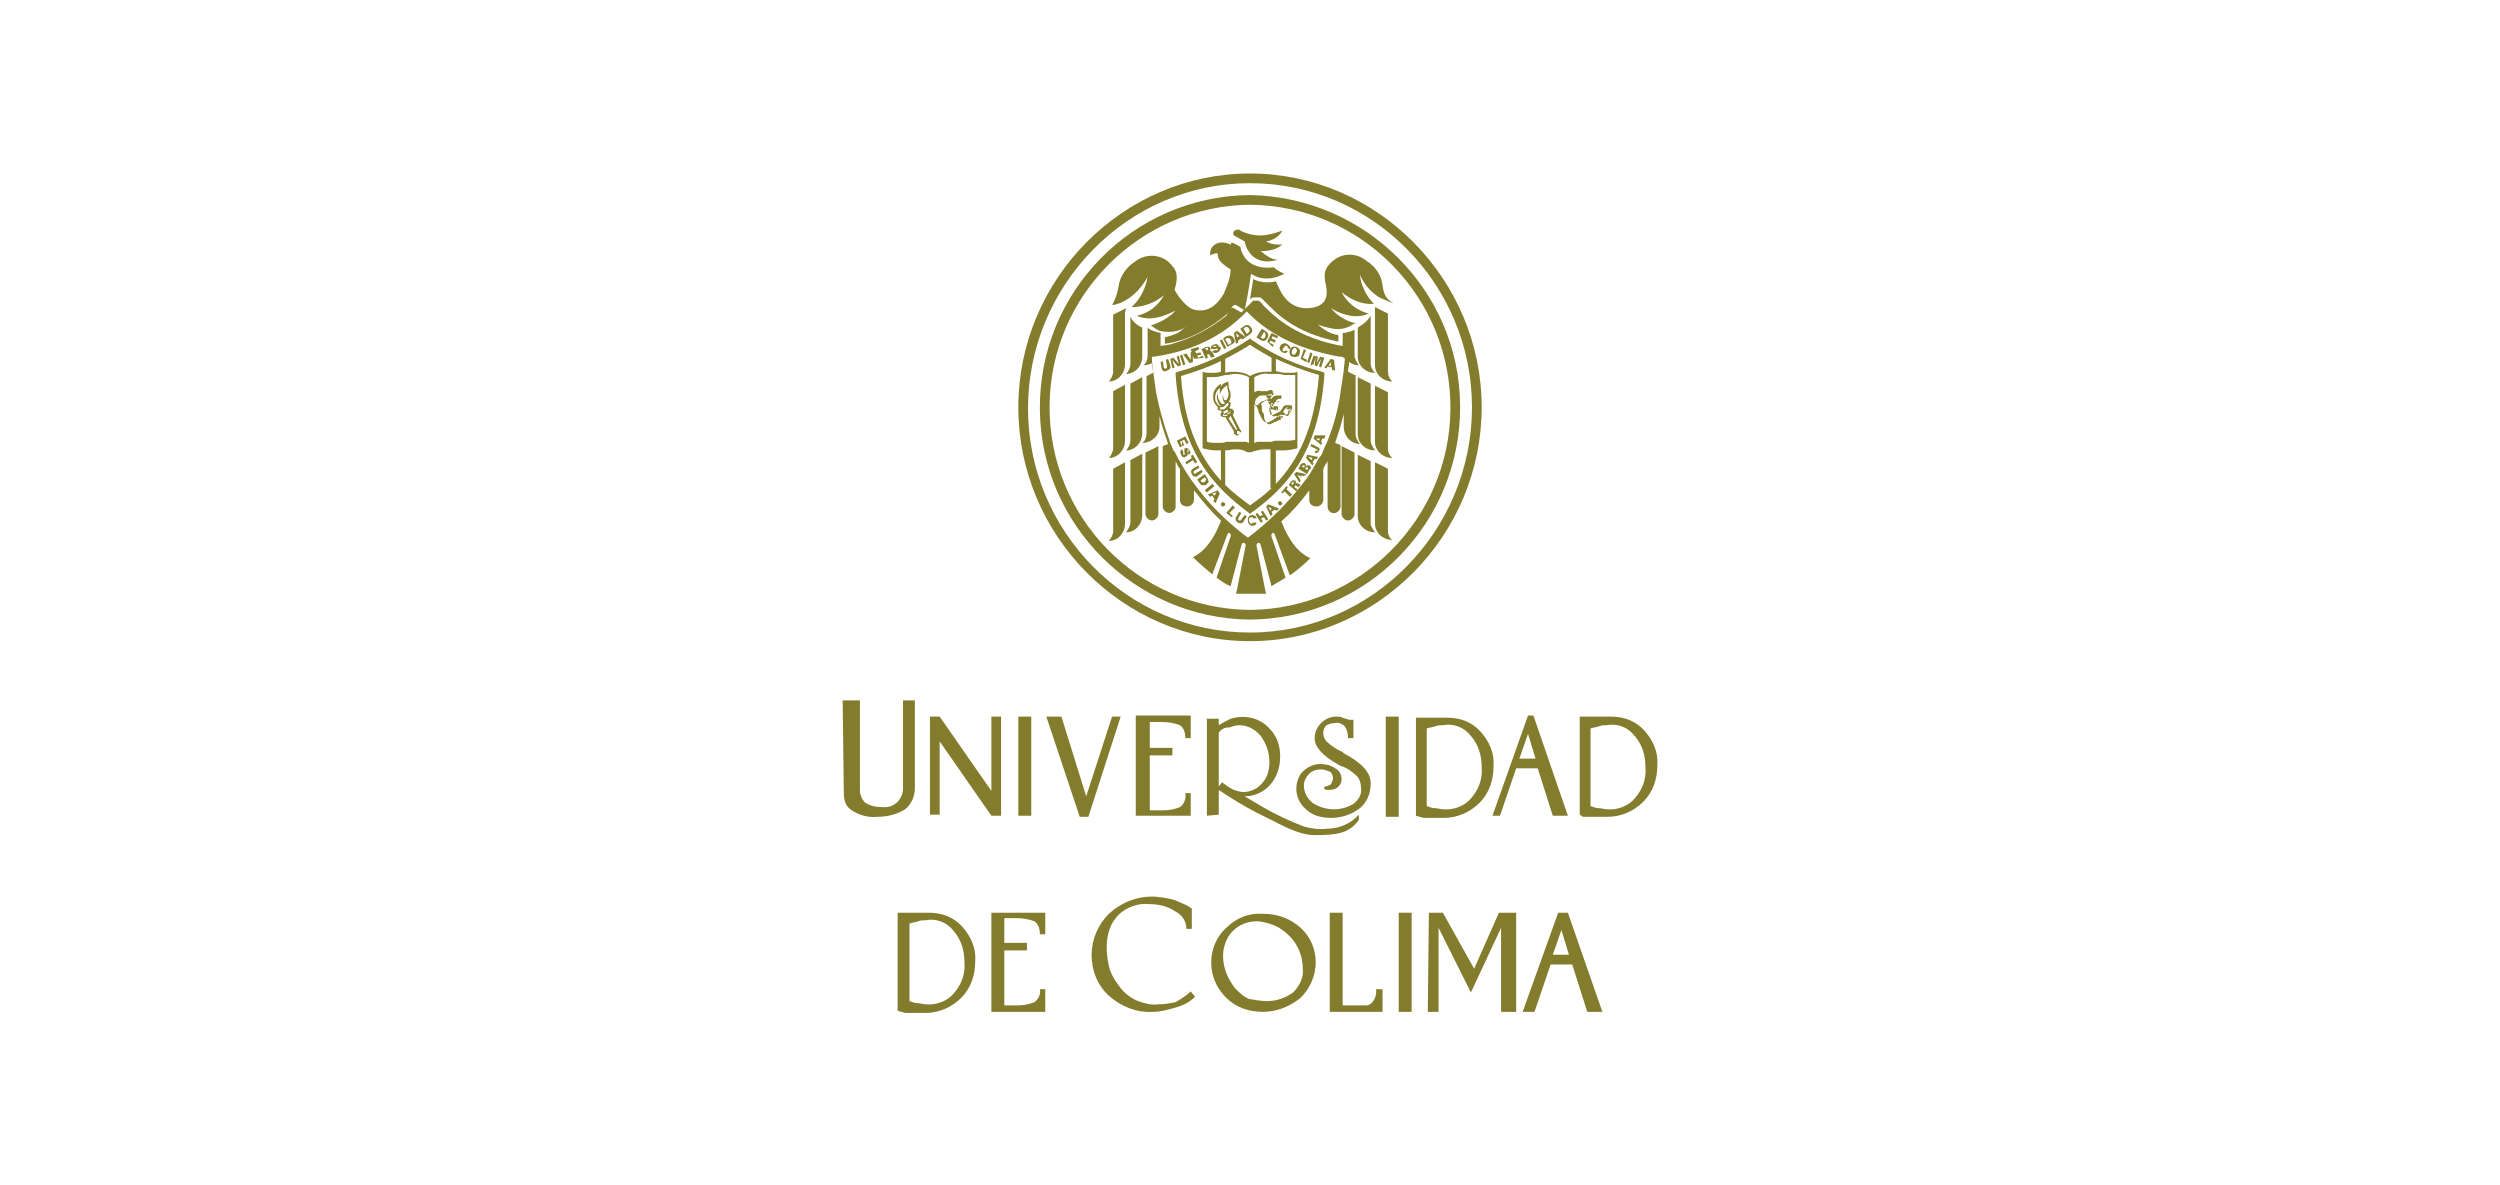 <?xml version="1.0" encoding="utf-8"?>
<!-- Generator: Adobe Illustrator 24.0.2, SVG Export Plug-In . SVG Version: 6.00 Build 0)  -->
<svg version="1.1" xmlns="http://www.w3.org/2000/svg" xmlns:xlink="http://www.w3.org/1999/xlink" x="0px" y="0px"
	 viewBox="0 0 232 110" style="enable-background:new 0 0 232 110;" xml:space="preserve">
<style type="text/css">
	.st0{fill:none;}
	.st1{fill:#58012C;}
	.st2{fill:#003A5D;}
	.st3{fill:#E6E7E8;}
	.st4{fill-rule:evenodd;clip-rule:evenodd;fill:#E6E7E8;}
	.st5{fill:#383838;}
	.st6{fill:#606161;}
	.st7{fill:#FEFEFE;}
	.st8{fill:#FDCA0C;}
	.st9{fill:#0C436D;}
	.st10{fill:#EB7232;}
	.st11{fill:#0D1A46;}
	.st12{fill:#FDFEFE;}
	.st13{fill:#8E1824;}
	.st14{fill:#090909;}
	.st15{fill:#EE9314;}
	.st16{fill:#FFFEFE;}
	.st17{fill:#CE152D;}
	.st18{fill:#1E1C1C;}
	.st19{fill:url(#SVGID_1_);}
	.st20{fill:#5A5A5D;}
	.st21{fill:url(#SVGID_2_);}
	.st22{fill:url(#SVGID_3_);}
	.st23{fill:url(#SVGID_4_);}
	.st24{fill:url(#SVGID_5_);}
	.st25{fill:url(#SVGID_6_);}
	.st26{fill:#827C2C;}
	.st27{fill:#0058A3;}
	.st28{fill:#DE1821;}
	.st29{fill:#DE1720;}
	.st30{fill:#DE1922;}
	.st31{fill:#395F47;}
	.st32{fill:#396047;}
</style>
<g id="Capa_2">
	<rect x="21.9" y="10.4" class="st0" width="188.1" height="89.2"/>
</g>
<g id="Capa_1">
	<g>
		<g>
			<path id="Trazado_1289" class="st26" d="M116,16.1c-11.8,0-21.5,9.8-21.5,21.7s9.7,21.7,21.5,21.7s21.5-9.8,21.5-21.7
				S127.8,16.1,116,16.1 M116,58.7c-11.4,0-20.6-9.4-20.6-20.8S104.6,17,116,17s20.6,9.4,20.6,20.8S127.4,58.7,116,58.7"/>
			<path id="Trazado_1290" class="st26" d="M116,18.1c-10.9,0.1-19.6,9-19.5,19.9c0.1,10.7,8.8,19.4,19.5,19.5
				c10.9-0.1,19.6-9,19.5-19.9C135.4,26.9,126.7,18.3,116,18.1 M116,56.6c-10.4-0.1-18.7-8.6-18.6-19c0.1-10.2,8.4-18.5,18.6-18.6
				c10.4,0.1,18.7,8.6,18.6,19C134.5,48.2,126.2,56.5,116,56.6"/>
			<path id="Trazado_1291" class="st26" d="M126.9,29.3C126.9,29.3,126.9,29.3,126.9,29.3C126.8,29.3,126.8,29.3,126.9,29.3
				C126.8,29.3,126.8,29.3,126.9,29.3"/>
			<path id="Trazado_1292" class="st26" d="M129.2,50.1c-0.9,0-1.6-0.7-1.6-1.5c0,0,0,0,0,0v-5.7l0,0l1.2,0.6v5.8
				C128.8,49.5,128.9,49.9,129.2,50.1"/>
			<path id="Trazado_1293" class="st26" d="M127.6,49.4c-0.9,0-1.6-0.7-1.6-1.5c0,0,0,0,0,0v-5.7l0,0l1.2,0.6v5.8
				C127.2,48.8,127.4,49.1,127.6,49.4"/>
			<path id="Trazado_1294" class="st26" d="M125.7,42v5.7c0,0.3-0.3,0.6-0.6,0.6s-0.6-0.3-0.6-0.6v-6.3l0,0L125.7,42z"/>
			<path id="Trazado_1295" class="st26" d="M129.2,42.5c-0.9,0-1.6-0.7-1.6-1.5c0,0,0,0,0,0v-5.2l0,0l1.2,0.6v5.3
				C128.8,41.9,128.9,42.2,129.2,42.5"/>
			<path id="Trazado_1296" class="st26" d="M129.2,35.4c-0.9,0-1.6-0.7-1.6-1.5c0,0,0,0,0,0V29l0-0.5l1.2,0.6v5.3
				C128.8,34.8,128.9,35.1,129.2,35.4"/>
			<path id="Trazado_1297" class="st26" d="M127.6,41.8c-0.9,0-1.6-0.7-1.6-1.5c0,0,0,0,0,0V35l0,0l1.2,0.6v5.3
				C127.2,41.2,127.4,41.5,127.6,41.8"/>
			<path id="Trazado_1298" class="st26" d="M127.6,34.6c-0.9,0-1.6-0.7-1.6-1.5c0,0,0,0,0,0v-2.7c0.5-0.3,0.9-0.6,1.2-1.1v4.4
				C127.2,34.1,127.4,34.4,127.6,34.6"/>
			<path id="Trazado_1299" class="st26" d="M104.4,42.9v5.7c0,0.9-0.7,1.6-1.5,1.6c0,0,0,0,0,0c0.2-0.2,0.4-0.6,0.4-0.9v-5.8
				L104.4,42.9L104.4,42.9z"/>
			<path id="Trazado_1300" class="st26" d="M106,42.1v5.7c0,0.9-0.7,1.6-1.5,1.6c0,0,0,0,0,0c0.2-0.3,0.4-0.6,0.4-0.9v-5.8L106,42.1
				L106,42.1z"/>
			<path id="Trazado_1301" class="st26" d="M107.5,41.4v6.3c0,0.3-0.3,0.6-0.6,0.6c-0.3,0-0.6-0.3-0.6-0.6V42L107.5,41.4L107.5,41.4
				z"/>
			<path id="Trazado_1302" class="st26" d="M104.4,35.7v5.2c0,0.9-0.7,1.6-1.5,1.6c0,0,0,0,0,0c0.2-0.2,0.4-0.6,0.4-0.9v-5.3
				L104.4,35.7L104.4,35.7z"/>
			<path id="Trazado_1303" class="st26" d="M106,35v5.2c0,0.9-0.7,1.6-1.5,1.6c0,0,0,0,0,0c0.2-0.2,0.4-0.6,0.4-0.9v-5.3L106,35
				L106,35z"/>
			<path id="Trazado_1304" class="st26" d="M117,23.3c1,0.9,1.6,0.8,1.6,0.8c-2.7,0.8-3.1-1.7-3.1-1.7l-0.9-0.5
				c-0.2-0.1-0.2-0.3-0.1-0.4c0,0,0-0.1,0.1-0.1c0.1-0.1,0.3-0.1,0.4-0.1c0,0,0.1,0.1,0.1,0.1c1.8,0.9,3.2,0.2,3.9,0
				c-0.3,0.6-0.9,0.9-1.5,1c0.5,0.3,0.9,0.3,1.5,0.3C118.4,23.2,117.7,23.3,117,23.3"/>
			<path id="Trazado_1305" class="st26" d="M128.3,26.5c-0.1-1-0.7-1.8-1.5-2.3c-1.1-0.9-2.6-0.7-3.5,0.4c0,0,0,0,0,0
				c-0.7,0.8-0.2,1.8-0.2,2.2c0.1,0.8-0.1,1.7-1.7,1.8c-2.1,0.1-2.7-1.9-3-2.5c-0.7,0.2-1.5,0.1-2.1-0.2l-0.3,1.9
				c0,0,0.1-0.1,0.1-0.1c0.1-0.1,0.2-0.1,0.4-0.1l0.3,0c0.1,0,0.2,0,0.3,0.1c0.1,0.1,0.2,0.2,0.4,0.4c0.9,0.9,2.6,2.8,6.7,3.6l0-0.6
				c-0.7-0.1-1.4-0.5-1.9-1c0.4,0.2,0.9,0.3,1.4,0.4c0.6,0.1,1.2,0,1.7-0.3c0.1-0.1,0.2-0.1,0.4-0.2c-0.9-0.2-1.7-0.7-2.3-1.4
				c1.7,1,2.9,0.8,3.5,0.5c-1.1-0.3-2-1-2.5-2c0.8,0.7,1.9,1.2,3,1.1c-0.7-0.7-1.2-1.7-1.3-2.7c0.4,0.9,1,1.6,1.8,2.1l0.9,0.4
				c0,0,0,0,0,0c0.1,0,0.2,0.1,0.4,0.1C128.6,27.8,128.4,27.2,128.3,26.5 M125.7,34.8l-0.6-0.3c0-0.3,0.1-0.6,0.1-0.9
				c0.3,0.2,0.6,0.3,0.9,0.3c-0.2-0.3-0.4-0.6-0.4-0.9v-2.4c-0.2,0.1-0.4,0.2-0.6,0.2c0,0,0,0,0,0c-0.2,0.1-0.4,0.1-0.5,0.1
				c0,0,0,0,0,0v1.2c-0.2,0-0.5-0.1-0.6-0.1c-4.1-0.9-5.9-2.8-6.8-3.7c-0.1-0.2-0.3-0.3-0.4-0.4c0,0,0,0-0.1,0l-0.3,0
				c0,0-0.1,0-0.1,0c-0.4,0.4-0.9,0.9-1.1,1.1l-0.7-0.4c-0.1-0.1-0.2,0-0.3,0.1c-0.1,0.1-0.2,0.2-0.2,0.3c-0.1,0.1-0.1,0.2-0.2,0.3
				c-1.5,1.2-3.2,2.1-5,2.6c-0.2,0.1-1.1,0.2-1.1,0.2l0-1.2c-0.4-0.1-0.9-0.2-1.2-0.5V33c0,0.3-0.1,0.7-0.4,0.9
				c0.3,0,0.6-0.1,0.8-0.2c0,0.3,0.1,0.6,0.1,0.9l-0.6,0.3v5.3c0,0.3-0.1,0.7-0.4,0.9c0.9,0,1.6-0.7,1.6-1.5c0,0,0,0,0,0v-1
				c0.2,0.9,0.5,1.7,0.8,2.6l-0.5,0.2V47c0,0.3,0.3,0.6,0.6,0.6c0,0,0.1,0,0.1,0c0.3-0.1,0.5-0.3,0.5-0.6v-4.2
				c0.1,0.2,0.2,0.5,0.4,0.7v2.9c0,0.4,0.3,0.6,0.7,0.6c0.3,0,0.6-0.3,0.6-0.6v-0.9c0.8,1,1.6,2,2.5,2.8c0,0.1-0.1,0.3-0.1,0.3
				c-0.4,1-1.2,2.5-2.5,3.1c0.6,0.6,1.2,1.1,1.8,1.6l1.4-3.7c0.1-0.3,0.4-0.1,0.3,0.2l-1.3,3.8c0.4,0.3,0.8,0.6,1.3,0.8l1-3.8
				c0.1-0.4,0.4-0.2,0.4,0l-0.8,4.1l-0.1,0.4l2.8,0l-0.1-0.4l-0.8-4.1c0-0.2,0.3-0.4,0.4,0l1,3.8c0.4-0.3,0.9-0.5,1.3-0.8l-1.3-3.8
				c-0.1-0.3,0.2-0.5,0.3-0.2l1.4,3.8c0.7-0.5,1.3-1,1.9-1.6c-1.4-0.6-2.2-2.2-2.6-3.2l-0.1-0.2c1-0.9,1.8-1.8,2.6-2.9v0.9
				c0,0.4,0.3,0.6,0.7,0.6c0.3,0,0.6-0.3,0.6-0.6v-2.9c0.1-0.2,0.2-0.4,0.4-0.7V47c0,0.3,0.2,0.6,0.5,0.6c0.3,0.1,0.6-0.2,0.7-0.5
				c0,0,0-0.1,0-0.1v-5.7l-0.5-0.2c0.3-0.9,0.6-1.8,0.8-2.7v1.2c0,0.9,0.7,1.6,1.5,1.6c0,0,0,0,0,0c-0.2-0.2-0.4-0.6-0.4-0.9V34.8z
				 M124.8,33.3c0,0.4-0.1,0.7-0.1,1.1c-0.1,0.7-0.2,1.3-0.3,2c-0.2,1.5-0.6,3-1.2,4.5c-0.1,0.3-0.3,0.6-0.4,0.9
				c-0.1,0.3-0.2,0.5-0.4,0.7c-0.4,0.7-0.8,1.5-1.3,2.1c-1.5,2-3.3,3.8-5.3,5.3c-2-1.5-3.8-3.3-5.2-5.3c-0.5-0.7-0.9-1.4-1.3-2.1
				c-0.1-0.2-0.2-0.5-0.4-0.7c-0.1-0.3-0.3-0.6-0.4-1c-0.5-1.4-0.9-2.8-1.2-4.3c-0.1-0.7-0.2-1.4-0.3-2.1c0-0.3-0.1-0.7-0.1-1
				c0-0.1,0-0.2,0-0.3c0.1,0,0.2,0,0.2,0c3.4-0.5,6.3-1.8,8.6-4.2c2.3,2.4,5.3,3.6,8.6,4.2c0.1,0,0.1,0,0.2,0
				C124.8,33.2,124.8,33.3,124.8,33.3 M118.2,24.8c0,0-2.6,0.5-3.1-1.9c-0.5-0.3-0.8-0.4-0.8-0.4l-0.1,0.2c-0.2-0.1-0.5-0.2-0.8-0.2
				c-0.6,0-1.1,0.4-1.1,1c0,0.1,0,0.1,0,0.2c0.2-0.1,0.4-0.2,0.7-0.2c0,0.2,0,0.3,0.1,0.5c0.1,0.3,0.6,0.7,1.1,1
				c0,0.6-0.2,1.2-0.4,1.7c0,0-0.2,0.4-0.2,0.5c-0.4,0.7-1.3,2-2.9,1.5c-0.6-0.2-1.3-1.1-1.7-1.8c0.1-0.4,0.5-1.5-0.2-2.2
				c-0.8-1.1-2.4-1.3-3.5-0.4c0,0,0,0,0,0c-0.8,0.5-1.4,1.4-1.5,2.3c-0.1,0.6-0.3,1.2-0.6,1.7c0.3,0,0.5-0.1,0.8-0.2l0.4-0.2
				c0.9-0.5,1.6-1.3,2.1-2.2c-0.2,1.1-0.7,2.1-1.5,2.8c1.1,0,2.2-0.4,3-1.1c-0.5,1-1.5,1.7-2.5,1.9c0.6,0.3,1.8,0.5,3.6-0.5
				c-0.6,0.7-1.4,1.1-2.3,1.4c0.2,0.1,0.4,0.3,0.6,0.4c0.1,0,0.1,0.1,0.2,0.1c0,0,0,0,0,0c0.9,0.2,1.8,0.1,2.5-0.4
				c-0.3,0.2-0.5,0.4-0.8,0.6c-0.4,0.2-0.8,0.3-1.2,0.4l0,0l0,0l0,0.6c2.4-0.3,4.5-1.7,5.7-2.7c0.1-0.1,0.1-0.1,0.2-0.2
				c0.1-0.2,0.3-0.4,0.4-0.6c0.1-0.1,0.2-0.1,0.3-0.1c0,0,0,0,0,0l0.8,0.5c0.3-1.3,0.6-3.4,0.6-3.4s1.2,1,3.1,0
				C118.7,25.2,118.4,25,118.2,24.8"/>
			<path id="Trazado_1306" class="st26" d="M122.7,34.5c-2.4-0.6-4.6-1.6-6.6-3l-0.1-0.1l-0.1,0.1c-2,1.3-4.3,2.4-6.6,3l-0.2,0.1
				l0,0.2c0.5,7.3,3.6,10.4,6.8,12.8l0.1,0.1l0.1-0.1c3.2-2.3,6.3-5.5,6.8-12.8l0-0.2L122.7,34.5z M113.7,33.3
				c0.8-0.4,1.5-0.8,2.3-1.3c0.6,0.4,1.3,0.8,2,1.2v1.3c-0.2,0-0.3,0-0.5,0c-0.5,0-1,0.1-1.5,0.4l0,0l0,0c-0.4-0.3-1-0.4-1.5-0.4
				c-0.3,0-0.5,0-0.8,0.1L113.7,33.3z M113.3,44.6c-1.9-2.1-3.4-5-3.7-9.7c1.3-0.4,2.5-0.8,3.7-1.4v1c0,0,0,0,0,0
				c-0.3,0.1-0.6,0.1-0.9,0.1c-0.3,0-0.5,0-0.8-0.1v7.1c0.4,0.1,0.8,0.2,1.3,0.2c0.1,0,0.3,0,0.4,0L113.3,44.6z M113.3,41.1
				c-0.1,0-0.3,0-0.4,0c-0.3,0-0.6,0-0.9-0.1v-6c0.1,0,0.2,0,0.4,0c0.3,0,0.6,0,0.9-0.1c0.1,0,0.3-0.1,0.5-0.1
				c0.3,0,0.5-0.1,0.8-0.1c0.5,0,0.9,0.1,1.3,0.3v6.1c-0.1,0-0.2-0.1-0.3-0.1c0,0-0.1,0-0.1,0c-0.1,0-0.1,0-0.2,0
				c-0.1,0-0.1,0-0.2,0h0c0,0-0.1,0-0.1,0c0,0,0,0,0,0h0c0,0-0.1,0-0.1,0c0,0,0,0,0,0c0,0-0.1,0-0.1,0c0,0-0.1,0-0.1,0h0
				c0,0,0,0-0.1,0c-0.3,0-0.5,0-0.8,0h0C113.6,41.1,113.4,41.1,113.3,41.1 M118,45.3c-0.6,0.6-1.3,1.1-2,1.6
				c-0.8-0.6-1.6-1.2-2.3-1.9v-3.2c0,0,0,0,0,0c0.3,0,0.6-0.1,0.9-0.1c0.4,0,0.7,0,1,0.2c0.2,0.1,0.5,0.1,0.7,0
				c0.3-0.1,0.7-0.2,1-0.2c0.2,0,0.4,0,0.6,0V45.3z M118,41c0,0-0.1,0-0.1,0c0,0,0,0-0.1,0h-0.1c0,0-0.1,0-0.1,0c0,0-0.1,0-0.1,0
				c0,0-0.1,0-0.1,0c0,0-0.1,0-0.1,0c0,0-0.1,0-0.1,0c0,0-0.1,0-0.1,0l-0.1,0c-0.1,0-0.1,0-0.1,0c0,0-0.1,0-0.1,0c0,0-0.1,0-0.1,0
				c-0.1,0-0.2,0.1-0.3,0.1v-6.1c0.4-0.2,0.8-0.4,1.3-0.3c0.2,0,0.3,0,0.5,0h0c0,0,0,0,0,0c0.1,0,0.2,0,0.3,0l0.1,0
				c0.2,0,0.5,0.1,0.7,0.1l0.1,0c0.1,0,0.1,0,0.2,0c0.1,0,0.2,0,0.2,0c0.1,0,0.2,0,0.4,0v6c-0.3,0.1-0.6,0.1-0.9,0.1h0
				c-0.1,0-0.2,0-0.4,0c0,0-0.1,0-0.1,0l-0.3,0l-0.2,0L118,41 M118.4,44.9v-3.1c0.2,0,0.5,0,0.7,0c0.4,0,0.9-0.1,1.3-0.2v-7.1
				c-0.2,0.1-0.5,0.1-0.8,0.1c-0.3,0-0.6,0-0.9-0.1c-0.1,0-0.2,0-0.3-0.1v-1.1c1.3,0.6,2.6,1.1,4,1.5
				C122,39.8,120.4,42.8,118.4,44.9"/>
			<path id="Trazado_1307" class="st26" d="M108.4,33.3l-0.2,0.1l0.1,0.6c0,0.1,0,0.2-0.1,0.2c-0.1,0-0.2,0-0.2-0.1c0,0,0,0,0,0
				l-0.1-0.6l-0.2,0.1l0.1,0.6c0.1,0.3,0.3,0.3,0.5,0.2s0.4-0.2,0.3-0.5L108.4,33.3z"/>
			<path id="Trazado_1308" class="st26" d="M108.8,33.4l0.5,0.6l0.3-0.1l-0.2-0.9l-0.2,0.1l0.2,0.7v0l-0.5-0.6l-0.3,0.1l0.2,0.9
				l0.2-0.1L108.8,33.4L108.8,33.4z"/>
			<path id="Trazado_1309" class="st26" d="M110,33.8l-0.3-0.9l-0.2,0.1l0.3,0.9L110,33.8z"/>
			<path id="Trazado_1310" class="st26" d="M110.7,33.6l0-1l-0.2,0.1v0.7l0,0l-0.4-0.6l-0.3,0.1l0.6,0.8L110.7,33.6z"/>
			<path id="Trazado_1311" class="st26" d="M111.7,33.2l-0.1-0.2l-0.4,0.2l-0.1-0.2l0.4-0.1l-0.1-0.2l-0.4,0.1l-0.1-0.2l0.4-0.2
				l-0.1-0.2l-0.7,0.2l0.3,0.9L111.7,33.2z"/>
			<path id="Trazado_1312" class="st26" d="M112.5,32.7c-0.1-0.1-0.1-0.2-0.3-0.1v0c0.1,0,0.2-0.2,0.1-0.3c-0.1-0.2-0.3-0.1-0.4-0.1
				l-0.4,0.2l0.4,0.9l0.2-0.1l-0.1-0.3l0.1,0c0.1-0.1,0.1,0,0.2,0.1c0,0.1,0.1,0.1,0.1,0.2l0.3-0.1
				C112.6,32.8,112.5,32.7,112.5,32.7 M112,32.5L112,32.5l-0.2-0.2l0.1,0c0.1,0,0.2-0.1,0.2,0C112.1,32.5,112.1,32.5,112,32.5"/>
			<path id="Trazado_1313" class="st26" d="M112.6,32.4c0.2,0,0.4-0.1,0.4,0c0,0.1,0,0.1-0.1,0.1c-0.1,0-0.1,0-0.2,0c0,0,0,0,0,0
				l-0.2,0.1c0.1,0.2,0.3,0.2,0.5,0.1c0.2-0.1,0.3-0.3,0.3-0.4c-0.1-0.2-0.3-0.2-0.5-0.1c-0.1,0-0.2,0-0.2,0c0-0.1,0-0.1,0.1-0.1
				c0,0,0.1,0,0.1,0c0,0,0.1,0,0.1,0.1l0.2-0.1c-0.1-0.2-0.3-0.2-0.5-0.1c-0.2,0.1-0.3,0.2-0.2,0.4
				C112.5,32.3,112.5,32.4,112.6,32.4"/>
			<path id="Trazado_1314" class="st26" d="M113.8,32.3l-0.4-0.8l-0.2,0.1l0.4,0.8L113.8,32.3z"/>
			<path id="Trazado_1315" class="st26" d="M114.5,31.4c-0.2-0.3-0.4-0.3-0.7-0.2l-0.3,0.2l0.4,0.8l0.3-0.2
				C114.5,31.9,114.7,31.7,114.5,31.4 M114.2,31.9L114,32l-0.3-0.5l0.1-0.1c0.1-0.1,0.3,0,0.4,0.1c0,0,0,0,0,0
				C114.3,31.7,114.3,31.8,114.2,31.9C114.2,31.9,114.2,31.9,114.2,31.9"/>
			<path id="Trazado_1316" class="st26" d="M114.8,30.7l-0.3,0.2l0.2,1l0.2-0.1l0-0.2l0.3-0.2l0.1,0.1l0.3-0.2L114.8,30.7z
				 M114.8,31.3l-0.1-0.4l0,0l0.3,0.3L114.8,31.3z"/>
			<path id="Trazado_1317" class="st26" d="M116.1,30.4c-0.2-0.3-0.4-0.3-0.7-0.1l-0.3,0.2l0.5,0.8L116,31
				C116.2,30.9,116.3,30.6,116.1,30.4 M115.8,30.9l-0.1,0.1l-0.3-0.5l0.1-0.1c0.1-0.1,0.3-0.1,0.4,0.1c0,0,0,0,0,0
				C116,30.6,116,30.8,115.8,30.9C115.9,30.9,115.9,30.9,115.8,30.9"/>
			<path id="Trazado_1318" class="st26" d="M117.4,30.7l-0.3-0.2l-0.5,0.8l0.3,0.2c0.3,0.2,0.5,0.2,0.7-0.1
				C117.8,31.1,117.7,30.9,117.4,30.7 M117.4,31.3c-0.1,0.1-0.2,0.2-0.3,0.1c0,0,0,0,0,0l-0.1-0.1l0.3-0.5l0.1,0.1
				C117.4,31,117.5,31.1,117.4,31.3C117.4,31.3,117.4,31.3,117.4,31.3"/>
			<path id="Trazado_1319" class="st26" d="M118.1,32.2l0.1-0.2l-0.4-0.2l0.1-0.2l0.4,0.2l0.1-0.2l-0.4-0.2l0.1-0.2l0.4,0.2l0.1-0.2
				l-0.6-0.3l-0.4,0.8L118.1,32.2z"/>
			<path id="Trazado_1320" class="st26" d="M119,32.7c0.2,0.1,0.4,0.1,0.5-0.1l-0.2-0.1c0,0.1-0.1,0.1-0.2,0.1
				c-0.1-0.1-0.1-0.2,0-0.3c0.1-0.1,0.2-0.3,0.3-0.2c0.1,0,0.1,0.1,0.1,0.2l0.2,0.1c0.1-0.2-0.1-0.4-0.3-0.5c-0.2-0.1-0.5,0-0.6,0.2
				c0,0,0,0.1,0,0.1C118.7,32.2,118.7,32.5,119,32.7C118.9,32.6,119,32.6,119,32.7"/>
			<path id="Trazado_1321" class="st26" d="M120.3,32.2c-0.2-0.1-0.5,0-0.6,0.2c0,0,0,0.1,0,0.1c-0.1,0.2,0,0.5,0.2,0.6
				c0,0,0,0,0.1,0c0.2,0.1,0.5,0,0.6-0.2c0,0,0-0.1,0-0.1C120.7,32.6,120.6,32.3,120.3,32.2C120.4,32.2,120.3,32.2,120.3,32.2
				 M120.3,32.7c-0.1,0.1-0.1,0.3-0.3,0.2c-0.2-0.1-0.1-0.2-0.1-0.4c0.1-0.1,0.2-0.3,0.3-0.2C120.4,32.4,120.4,32.6,120.3,32.7"/>
			<path id="Trazado_1322" class="st26" d="M121.2,33.6l0.1-0.2l-0.4-0.2l0.3-0.7l-0.2-0.1l-0.3,0.9L121.2,33.6z"/>
			<path id="Trazado_1323" class="st26" d="M121.8,32.8l-0.2-0.1l-0.3,0.9l0.2,0.1L121.8,32.8z"/>
			<path id="Trazado_1324" class="st26" d="M121.9,33.8l0.2-0.7h0l-0.1,0.8l0.2,0.1l0.4-0.7v0l-0.2,0.7l0.2,0.1l0.3-0.9l-0.4-0.1
				l-0.3,0.6l0,0l0.1-0.6l-0.4-0.1l-0.3,0.9L121.9,33.8z"/>
			<path id="Trazado_1325" class="st26" d="M123.8,33.4l-0.3-0.1l-0.6,0.8l0.2,0.1l0.1-0.2l0.4,0.1l0,0.2l0.3,0.1L123.8,33.4z
				 M123.3,33.9l0.2-0.3l0,0l0,0.4L123.3,33.9z"/>
			<path id="Trazado_1327" class="st26" d="M106,30.4v2.7c0,0.9-0.7,1.6-1.5,1.6c0,0,0,0,0,0c0.2-0.2,0.4-0.6,0.4-0.9v-4.4
				C105.1,29.8,105.5,30.2,106,30.4"/>
			<path id="Trazado_1328" class="st26" d="M104.4,29v4.8c0,0.9-0.7,1.6-1.5,1.6c0,0,0,0,0,0h0c0.2-0.2,0.4-0.6,0.4-0.9v-5.3
				l1.2-0.6v0l0,0L104.4,29z"/>
			<path id="Trazado_1329" class="st26" d="M115.2,40c0,0-0.1-0.1-0.1-0.1l-0.7-1.4c0.1-0.1,0.1-0.2,0.1-0.3c0,0,0-0.1,0-0.1
				c-0.1-0.1-0.2-0.2-0.4-0.2l0-0.1c0.1-0.1,0.1-0.2,0.1-0.4c0-0.1-0.1-0.1-0.2-0.1c0.2-0.2,0.2-0.5,0.2-0.7c0-0.1,0-0.3-0.1-0.4
				c-0.1-0.2-0.1-0.5-0.1-0.8c-0.3,0.1-0.6,0.2-0.7,0.5c0-0.1,0-0.2,0-0.3c-0.3,0.2-0.6,0.5-0.7,0.9c-0.1,0.8,0.2,1.1,0.4,1.2
				c0,0.1,0,0.2,0,0.3c0.1,0.1,0.2,0.1,0.3,0.1c0,0,0,0,0,0c0,0,0,0,0,0l0.1,0.1c-0.1,0.1-0.2,0.3-0.1,0.4c0.1,0.1,0.2,0.1,0.3,0.1
				c0,0,0.1,0,0.1,0l0.8,1.3c0,0,0,0,0,0.1c0,0.1,0,0.2,0.1,0.2c0.1,0.1,0.1,0.1,0.2,0.1h0c0.1,0,0.2,0,0.2-0.1
				c0.1-0.1,0.1-0.1,0.1-0.2C115.2,40.1,115.2,40,115.2,40 M112.8,37.2c-0.1-0.4,0-0.9,0.4-1.2c0,0.2,0,0.4,0,0.6
				c0.1-0.3,0.3-0.6,0.6-0.8c0,0,0.1,0,0.1-0.1c-0.1,0.5,0.3,0.7,0,1.3c-0.1,0.2-0.4,0.3-0.4-0.4c-0.1,0.3,0,0.7,0.2,0.8
				c-0.1,0.1-0.2,0.1-0.3,0.1c-0.3-0.3-0.4-0.6-0.4-1c-0.2,0.4,0,0.9,0.3,1.2C113.1,37.7,112.9,37.4,112.8,37.2 M113.4,38
				c-0.1,0-0.2,0-0.2,0c0-0.1,0-0.1,0-0.2c0.1,0,0.3,0,0.4-0.1c0.1-0.1,0.2-0.2,0.3-0.3c0.1,0,0.1,0,0.1,0.1c0,0.1,0,0.1-0.1,0.2
				c-0.1,0.1-0.1,0.1-0.2,0.2C113.6,38,113.5,38,113.4,38 M114,38.2c0,0-0.1,0.1-0.2,0.1c-0.1,0-0.1,0.1-0.2,0.1l-0.1-0.2
				c0.1,0,0.1,0,0.2-0.1c0.1,0,0.1-0.1,0.2-0.1L114,38.2z M113.8,38.6L113.8,38.6C113.8,38.7,113.8,38.7,113.8,38.6
				c-0.2,0-0.2,0-0.3,0c0,0,0,0,0-0.1c0,0,0-0.1,0-0.1l0.1,0.1l0,0c0,0,0.1,0,0.1,0c0.1,0,0.1,0,0.2-0.1c0.1-0.1,0.2-0.1,0.3-0.2
				l0,0v0l-0.1-0.1c0,0,0,0,0,0c0.1,0,0.1,0,0.1,0.1c0,0,0,0.1-0.1,0.2c0,0,0,0,0,0c0,0,0,0-0.1,0c0,0-0.1,0.1-0.2,0.1
				C114,38.6,113.9,38.6,113.8,38.6C113.8,38.6,113.8,38.6,113.8,38.6 M114.7,39.9l-0.7-1.1c0.1,0,0.1,0,0.1-0.1
				c0,0,0.1-0.1,0.1-0.1l0.6,1.2C114.8,39.9,114.7,39.9,114.7,39.9L114.7,39.9 M115,40.3c0,0-0.1,0-0.1,0h0c0,0-0.1,0-0.1-0.1v0
				c0,0,0,0,0,0v0l0,0c0,0,0-0.1,0-0.1c0,0,0,0,0-0.1c0,0,0,0,0,0c0,0,0.1,0,0.1,0h0c0,0,0,0,0.1,0l0,0c0,0,0,0,0,0c0,0,0,0,0,0
				C115.1,40.2,115.1,40.2,115,40.3"/>
			<path id="Trazado_1330" class="st26" d="M119.8,38L119.8,38c0.1,0,0.1-0.1,0.1-0.1c0,0,0,0,0-0.1c0,0,0.1-0.1,0-0.1
				c0-0.1-0.1-0.1-0.2-0.1l0,0c0,0,0,0-0.1,0c-0.1,0-0.1,0-0.2,0c-0.2,0-0.3,0.1-0.4,0.3c0,0,0,0.1-0.1,0.1c0,0.1-0.1,0.1-0.1,0.2
				c0,0,0,0,0,0l0,0c-0.1,0-0.1,0-0.2,0.1c0,0-0.1,0-0.1,0c-0.1,0-0.1,0.1-0.1,0.1c-0.1,0-0.2,0.1-0.3,0.1c0,0,0,0-0.1,0
				c0,0-0.1,0-0.1,0c0-0.1,0-0.2-0.1-0.3c0-0.1,0-0.1,0-0.2c0,0,0.1,0,0.1,0c0,0,0,0,0.1,0c0.1,0,0.1,0,0.2,0
				c0.1,0.1,0.2,0.1,0.3,0.1c0.1,0,0.1-0.1,0.1-0.1c0-0.1,0-0.1,0-0.2c0-0.1-0.1-0.1-0.1-0.1c-0.1,0-0.1,0-0.2,0c0,0,0,0-0.1,0
				c0,0,0,0-0.1,0c0,0-0.1-0.1-0.1-0.1c0.1,0,0.1,0,0.2-0.1c0,0,0,0,0.1-0.1c0,0,0,0,0-0.1c0,0,0,0,0,0c0,0,0,0,0,0
				c0.2,0,0.3,0,0.5-0.1c0.1-0.1,0.1-0.2,0.1-0.3c0,0,0.1-0.1,0-0.2c0,0,0,0-0.1,0c0,0-0.1,0-0.1,0l-0.1,0c-0.1,0-0.3,0-0.4,0.1
				c-0.1,0-0.1,0.1-0.2,0.2c0,0,0,0-0.1,0c0,0,0,0-0.1,0h0c-0.1,0-0.1,0-0.2-0.1c0,0-0.1,0-0.1-0.1c0,0,0,0,0,0
				c0.1-0.1,0.2-0.1,0.2-0.2c0,0,0.1,0,0.2,0c0.1,0,0.1-0.1,0.2-0.1c0-0.1,0.1-0.1,0-0.2c0-0.1-0.1-0.1-0.1-0.1c-0.1,0-0.1,0-0.2,0
				c-0.1,0-0.1,0.1-0.2,0.1c0,0,0,0,0,0c-0.1,0-0.1,0-0.2,0l-0.1,0c-0.1,0-0.2,0-0.3,0l0,0c-0.2-0.1-0.4,0-0.6,0.1
				c-0.2,0.1-0.3,0.3-0.4,0.5l0,0c0,0,0,0,0,0c-0.1,0.2-0.1,0.3,0,0.5c0.1,0.2,0.4,0.1,0.4,0.1l0,0c0,0,0.1,0.1,0.1,0.1c0,0,0,0,0,0
				c0,0,0,0.1,0.1,0.1l0,0l0,0l0.1,0.2c0,0.1,0.1,0.2,0.1,0.2l0,0.1c0,0,0,0.1,0,0.1c0,0,0,0.1,0.1,0.1c0.1,0.3,0.2,0.5,0.4,0.7
				c0.1,0.1,0.2,0.1,0.3,0.1c0,0,0.1,0,0.1,0c0.1,0,0.1-0.1,0.2-0.1c0.2-0.1,0.5-0.3,0.6-0.4c0,0,0.1,0,0.1,0c0,0,0.1,0,0.1-0.1
				c0,0,0.1-0.1,0.1-0.1l0.1,0c0,0,0,0,0.1,0c0,0,0,0,0.1,0c0,0,0,0,0.1,0c0,0,0,0,0.1,0c0.1,0,0.2-0.1,0.3-0.2
				c0-0.1,0.1-0.1,0.1-0.2c0,0,0-0.1,0.1-0.1c0,0,0.1-0.1,0.1-0.1C119.9,38.1,119.9,38.1,119.8,38C119.8,38,119.8,38,119.8,38
				 M118.4,38C118.4,38,118.4,38,118.4,38C118.4,38,118.4,37.9,118.4,38C118.4,37.9,118.4,37.9,118.4,38c0.1-0.1,0.1-0.1,0.1-0.1
				c0,0,0,0,0,0c0,0,0,0,0,0c0,0,0,0,0,0.1c0,0,0,0.1-0.1,0.1C118.4,38.1,118.4,38.1,118.4,38C118.4,38,118.4,38,118.4,38L118.4,38z
				 M118.4,37.3c0-0.1,0-0.1,0.1-0.2c0.1-0.1,0.2-0.1,0.4-0.1l0,0l0,0l0,0c0,0.1,0,0.1-0.1,0.2C118.7,37.3,118.6,37.4,118.4,37.3
				C118.5,37.4,118.5,37.4,118.4,37.3C118.5,37.3,118.5,37.3,118.4,37.3C118.5,37.3,118.4,37.3,118.4,37.3
				C118.4,37.3,118.4,37.3,118.4,37.3L118.4,37.3z M118,36.6C118,36.6,118,36.6,118,36.6C118.1,36.6,118.1,36.6,118,36.6
				c0-0.1,0.1-0.1,0.1-0.1c0,0,0.1,0,0.1,0c0,0,0,0,0,0c0,0,0,0.1,0,0.1c0,0-0.1,0.1-0.1,0.1C118.2,36.7,118.1,36.7,118,36.6
				C118.1,36.7,118.1,36.7,118,36.6C118.1,36.7,118.1,36.7,118,36.6L118,36.6z M118.2,37.9C118.2,37.9,118.2,37.9,118.2,37.9
				C118.2,37.9,118.2,38,118.2,37.9C118.2,38,118.2,38,118.2,37.9c0,0.1-0.1,0.1-0.1,0.1c0,0-0.1,0-0.1,0c-0.1,0-0.1,0-0.2,0l0-0.2
				c0,0,0,0,0.1,0.1c0,0,0.1,0.1,0.1,0.1c0,0,0,0,0.1,0c0,0,0,0,0.1,0c0,0,0,0,0-0.1c0,0,0,0,0,0c0,0,0,0,0,0l0,0c0,0,0,0,0,0
				c0,0-0.1,0-0.1-0.1c0,0,0,0,0,0c-0.1-0.1-0.1-0.1-0.2-0.2c0,0,0,0,0,0c0,0,0-0.1,0-0.1c0.1,0,0.1,0.1,0.2,0.1c0,0,0,0,0,0
				c0.1,0,0.1,0.1,0.1,0.2c0,0,0,0,0,0c0,0,0,0,0,0C118.1,37.8,118.2,37.9,118.2,37.9 M117.9,37.3c0.1,0,0.1,0.1,0.2,0.1l0,0
				c0,0,0.1,0,0.1,0c0,0,0.1,0,0.1,0l0,0c0,0,0,0,0,0c0,0,0,0,0,0c0,0,0,0-0.1,0c-0.1,0-0.1,0.1-0.2,0.1c0,0,0-0.1-0.1-0.1h0
				c0,0,0,0,0,0c0,0,0,0,0.1,0c0,0,0,0,0-0.1c0,0,0,0-0.1,0l0,0h0C118,37.4,118,37.4,117.9,37.3C117.9,37.3,117.9,37.3,117.9,37.3
				c-0.1,0-0.2,0-0.3-0.1c0,0,0,0,0,0c0,0,0.1,0,0.1,0c0,0,0,0,0.1,0.1C117.8,37.2,117.9,37.2,117.9,37.3 M116.9,37.4
				c0,0-0.1,0.1-0.1,0.1c0,0-0.1,0.1-0.1,0.1c-0.2,0.1-0.3-0.2-0.2-0.4l0,0c0-0.2,0.2-0.3,0.3-0.4c0.1-0.1,0.2-0.1,0.3-0.1
				c0.1,0,0.1,0,0.2,0l0,0c0.1,0,0.2,0,0.4,0c0,0,0,0,0.1,0c0.1,0,0.1,0,0.2,0c0,0,0,0.1,0,0.1c-0.1,0.1-0.1,0.2-0.2,0.2
				c-0.1,0-0.2,0.1-0.3,0.1c0,0-0.2,0.1-0.2,0.1C117.2,37.2,117,37.3,116.9,37.4 M118,39.3c-0.1,0.1-0.3,0.1-0.4,0
				c-0.2-0.2-0.3-0.4-0.3-0.7l0,0c0-0.1,0-0.1,0-0.1c0,0,0-0.1-0.1-0.2c-0.1-0.1-0.1-0.3-0.1-0.4c0,0,0,0,0-0.1l0-0.1
				c0-0.1-0.1-0.2-0.1-0.2c0.2-0.2,0.4-0.3,0.6-0.4c0,0,0,0.1,0.1,0.2c0,0.1,0,0.1,0.1,0.2s0,0.2,0.1,0.3l0,0.2c0,0.1,0,0.2,0.1,0.3
				c0,0.1,0,0.2,0.1,0.3c0.1,0.1,0.2,0,0.3,0c0,0,0,0,0.1,0c0.1,0,0.2,0,0.2-0.1c0,0,0,0,0,0c0,0,0,0.1,0.1,0.1
				c0,0.1,0.1,0.2,0.1,0.3C118.5,39.1,118.2,39.2,118,39.3 M118.8,38.9C118.8,38.9,118.8,38.9,118.8,38.9
				C118.8,38.9,118.8,38.9,118.8,38.9c-0.1-0.1-0.2-0.1-0.2-0.2c0,0,0-0.1-0.1-0.1c0,0,0,0,0,0c0,0,0,0,0,0l0,0c0,0,0,0,0,0l0,0
				c0,0,0,0.1,0.1,0.1C118.7,38.7,118.8,38.8,118.8,38.9C118.9,38.9,118.9,38.9,118.8,38.9L118.8,38.9 M119,38.8
				C119,38.8,119,38.8,119,38.8C119,38.8,119,38.8,119,38.8C119,38.8,119,38.8,119,38.8c-0.1-0.1-0.2-0.1-0.2-0.3c0,0,0-0.1-0.1-0.1
				c0,0,0,0,0,0l0,0c0,0,0,0,0,0l0,0c0,0,0,0,0,0c0.1,0.1,0.1,0.1,0.1,0.2C119.1,38.6,119.1,38.7,119,38.8L119,38.8z M119.8,37.9
				L119.8,37.9c-0.1,0-0.1,0-0.1,0.1c-0.1,0.1-0.2,0.2-0.2,0.3c0,0,0,0,0,0c0,0,0,0,0.1,0c0,0,0.1,0,0.1-0.1c0,0,0,0,0,0
				c0.1-0.1,0.1-0.1,0.2-0.1c0,0,0,0,0,0l0,0c0,0,0,0-0.1,0.1c0,0-0.1,0.1-0.1,0.1l0,0c0,0.1-0.1,0.1-0.1,0.2
				c-0.1,0.1-0.1,0.1-0.2,0.1l-0.1,0c0,0,0,0,0,0c0,0,0-0.1,0-0.1c0-0.1-0.1-0.2-0.2-0.2c0,0,0,0,0-0.1c0-0.1,0.1-0.2,0.2-0.3
				c0.1-0.1,0.3-0.2,0.4-0.2c0,0,0,0,0,0c0,0,0,0,0,0c-0.1,0-0.2,0.1-0.2,0.1l0,0c0,0-0.1,0.1-0.1,0.1c0,0,0,0.1,0,0.1c0,0,0,0,0,0
				h0c0,0,0,0,0,0c0.1-0.1,0.3-0.2,0.4-0.3l0,0c0.1,0,0.1,0,0.1,0c-0.1,0-0.2,0.1-0.3,0.1c0,0,0,0,0,0c0,0-0.1,0.1-0.1,0.1
				c0,0,0,0,0,0l0,0c0,0,0,0,0,0.1c0,0,0,0,0,0c0,0,0,0,0.1,0l0,0c0,0,0,0,0,0c0,0,0.1-0.1,0.1-0.1c0,0,0,0,0,0l0,0
				C119.6,37.9,119.6,37.9,119.8,37.9C119.8,37.8,119.8,37.9,119.8,37.9"/>
			<path id="Trazado_1331" class="st26" d="M109.7,41.4l0.2-0.1l-0.2-0.4l0.2-0.1l0.2,0.4l0.2-0.1l-0.3-0.6l-0.8,0.4l0.3,0.6
				l0.2-0.1l-0.2-0.4l0.2-0.1L109.7,41.4z"/>
			<path id="Trazado_1332" class="st26" d="M110.2,41.9c0-0.1,0-0.1,0-0.2c0,0,0.1,0,0.1,0.1c0,0,0,0.1,0,0.1c0,0,0,0.1-0.1,0.1
				l0.1,0.2c0.2-0.1,0.2-0.3,0.1-0.4s-0.2-0.3-0.4-0.2c-0.1,0-0.1,0.1-0.1,0.2c0,0.2,0.1,0.4,0,0.4c-0.1,0-0.1,0-0.1-0.1
				c0-0.1,0-0.1,0-0.2c0,0,0,0,0,0l-0.1-0.2c-0.2,0.1-0.2,0.3-0.1,0.5c0.1,0.2,0.2,0.3,0.4,0.2C110.3,42.3,110.2,42.1,110.2,41.9"/>
			<path id="Trazado_1333" class="st26" d="M110.9,43l0.2-0.1l-0.4-0.7l-0.2,0.1l0.1,0.2l-0.6,0.4l0.1,0.2l0.6-0.4L110.9,43z"/>
			<path id="Trazado_1334" class="st26" d="M111.6,43.8l-0.1-0.2l-0.5,0.3c-0.1,0.1-0.2,0.1-0.2,0c0,0,0,0,0,0c-0.1-0.1,0-0.2,0-0.2
				c0,0,0,0,0,0l0.5-0.3l-0.1-0.2l-0.5,0.3c-0.2,0.1-0.2,0.3-0.1,0.5c0,0,0,0,0,0c0.1,0.2,0.3,0.3,0.5,0.2c0,0,0,0,0,0L111.6,43.8z"
				/>
			<path id="Trazado_1335" class="st26" d="M112,44.3l-0.2-0.3l-0.7,0.5l0.2,0.3c0.1,0.2,0.3,0.3,0.6,0.2c0,0,0.1,0,0.1-0.1
				C112.2,44.8,112.2,44.6,112,44.3C112.1,44.3,112,44.3,112,44.3 M111.8,44.7c-0.1,0.1-0.3,0.1-0.3,0c0,0,0,0,0,0l-0.1-0.1l0.4-0.3
				l0.1,0.1C112,44.5,111.9,44.6,111.8,44.7C111.8,44.7,111.8,44.7,111.8,44.7"/>
			<path id="Trazado_1336" class="st26" d="M112.5,44.9l-0.7,0.6l0.2,0.2l0.7-0.6L112.5,44.9z"/>
			<path id="Trazado_1337" class="st26" d="M113,45.5l-0.9,0.4l0.2,0.2l0.2-0.1l0.2,0.3l-0.1,0.2l0.2,0.2l0.4-0.9L113,45.5z
				 M112.9,45.7l-0.2,0.3l-0.2-0.2L112.9,45.7L112.9,45.7z"/>
			<path id="Trazado_1338" class="st26" d="M114.4,46.9l-0.6,0.7l0.5,0.4l0.1-0.1l-0.3-0.3l0.5-0.5L114.4,46.9z"/>
			<path id="Trazado_1339" class="st26" d="M115.2,48.2c0,0.1-0.1,0.1-0.2,0.1c0,0,0,0,0,0c-0.1,0-0.1-0.1-0.1-0.2c0,0,0,0,0,0
				l0.3-0.5l-0.2-0.1l-0.3,0.5c-0.1,0.2,0,0.4,0.2,0.5c0,0,0,0,0,0c0.2,0.1,0.4,0.1,0.5-0.1c0,0,0,0,0,0l0.3-0.5l-0.2-0.1
				L115.2,48.2z"/>
			<path id="Trazado_1340" class="st26" d="M116.1,48.6c-0.1,0-0.2-0.2-0.2-0.3s0-0.3,0.2-0.3c0.1,0,0.2,0,0.2,0.1l0.3,0
				c0-0.2-0.2-0.3-0.4-0.3c-0.3,0-0.4,0.2-0.4,0.5c0,0.3,0.2,0.5,0.4,0.5c0.2,0,0.4-0.1,0.4-0.3l-0.3,0
				C116.3,48.5,116.2,48.6,116.1,48.6"/>
			<path id="Trazado_1341" class="st26" d="M117,47.5l0.2,0.3l-0.3,0.1l-0.2-0.3l-0.2,0.1l0.5,0.8l0.2-0.1l-0.2-0.3l0.3-0.1l0.2,0.3
				l0.2-0.1l-0.5-0.8L117,47.5z"/>
			<path id="Trazado_1342" class="st26" d="M117.7,46.8l-0.2,0.2l0.4,0.9l0.2-0.2l-0.1-0.2l0.3-0.2l0.2,0.1l0.2-0.2L117.7,46.8z
				 M117.9,47.4l-0.2-0.4v0l0.3,0.2L117.9,47.4z"/>
			<path id="Trazado_1343" class="st26" d="M119.5,45.2l-0.1-0.1l-0.5,0.6l0.1,0.1l0.2-0.2l0.5,0.5l0.2-0.2l-0.5-0.5L119.5,45.2z"/>
			<path id="Trazado_1344" class="st26" d="M120.3,45.1c0.1,0,0.1,0.1,0.2,0.1l0.2-0.2c-0.1,0-0.1-0.1-0.2-0.1
				c-0.1-0.1-0.2-0.1-0.3,0l0,0c0.1-0.1,0.1-0.2,0-0.3c-0.2-0.1-0.3,0-0.4,0.1l-0.2,0.3l0.7,0.6l0.1-0.2l-0.3-0.2l0.1-0.1
				C120.2,45,120.2,45,120.3,45.1 M120,45L120,45l-0.2-0.1l0.1-0.1c0.1-0.1,0.1-0.1,0.2-0.1C120,44.9,120,44.9,120,45"/>
			<path id="Trazado_1345" class="st26" d="M120.3,43.8l-0.2,0.2l0.5,0.8l0.1-0.2l-0.1-0.2l0.2-0.3l0.2,0.1l0.2-0.2L120.3,43.8z
				 M120.6,44.4l-0.2-0.3l0,0l0.4,0.1L120.6,44.4z"/>
			<path id="Trazado_1346" class="st26" d="M121.5,43.2c-0.1-0.1-0.2,0-0.3,0.1h0c0-0.1,0-0.2-0.1-0.3c-0.1-0.1-0.3,0-0.4,0.1
				l-0.2,0.4l0.8,0.5l0.2-0.4C121.6,43.6,121.8,43.3,121.5,43.2 M121.1,43.3l-0.1,0.1l-0.2-0.1l0.1-0.1c0,0,0.1-0.1,0.1,0
				c0,0,0,0,0,0C121.1,43.2,121.1,43.3,121.1,43.3 M121.4,43.5l-0.1,0.1l-0.2-0.1l0.1-0.1c0,0,0.1-0.1,0.1,0
				C121.4,43.4,121.4,43.4,121.4,43.5"/>
			<path id="Trazado_1347" class="st26" d="M121.3,42.2l-0.1,0.3l0.6,0.7l0.1-0.2l-0.1-0.1l0.2-0.3l0.2,0l0.1-0.2L121.3,42.2z
				 M121.7,42.7l-0.3-0.3l0,0l0.4,0.1L121.7,42.7z"/>
			<path id="Trazado_1348" class="st26" d="M122.3,41.5l-0.6-0.3l-0.1,0.2l0.6,0.3c0,0,0.1,0.1,0.1,0.1c0,0.1-0.1,0-0.2,0l-0.1,0.2
				c0.1,0.1,0.3,0,0.4-0.1c0,0,0-0.1,0-0.1C122.5,41.8,122.5,41.6,122.3,41.5C122.3,41.5,122.3,41.5,122.3,41.5"/>
			<path id="Trazado_1349" class="st26" d="M122.9,40.7l0.1-0.3h-1l-0.1,0.3l0.7,0.6l0.1-0.2l-0.1-0.1l0.1-0.3L122.9,40.7z
				 M122.4,40.9l-0.3-0.2v0l0.4,0L122.4,40.9z"/>
			<path id="Trazado_1350" class="st26" d="M113.5,46.6c-0.1,0-0.2,0.1-0.2,0.2c0,0.1,0.1,0.2,0.2,0.2c0.1,0,0.2-0.1,0.2-0.2
				c0,0,0,0,0,0C113.7,46.7,113.6,46.6,113.5,46.6C113.5,46.6,113.5,46.6,113.5,46.6"/>
			<path id="Trazado_1351" class="st26" d="M118.8,46.5c-0.1,0-0.2,0.1-0.2,0.2c0,0.1,0.1,0.2,0.2,0.2c0.1,0,0.2-0.1,0.2-0.2
				c0,0,0,0,0,0C118.9,46.6,118.9,46.5,118.8,46.5C118.8,46.5,118.8,46.5,118.8,46.5"/>
		</g>
		<g>
			<path id="Trazado_1352" class="st26" d="M78.2,65h1.6l0,8.3c0,0.5,0.2,0.9,0.5,1.2c0.5,0.3,1,0.4,1.6,0.4c1,0.1,1.8-0.6,1.9-1.6
				c0-0.1,0-0.3,0-0.4V65h1.1v8.1c0,0.8-0.3,1.5-0.9,2c-0.8,0.5-1.7,0.7-2.6,0.7c-0.9,0.1-1.8-0.2-2.5-0.7c-0.6-0.5-0.6-1.1-0.6-2
				L78.2,65z"/>
			<path id="Trazado_1353" class="st26" d="M86.3,66.5h0.9l4.8,6.9v-6.9h0.9v9.2H92l-4.8-6.9v6.8h-0.9L86.3,66.5z"/>
			<rect id="Rectángulo_291" x="94.5" y="66.5" class="st26" width="1.2" height="9.2"/>
			<path id="Trazado_1354" class="st26" d="M104,66.5l-3,9.3h-0.8l-3.1-9.3h1.4l2.3,7.4l2.4-7.4H104z"/>
			<path id="Trazado_1355" class="st26" d="M110.5,66.5v2H110c0-0.6-0.2-1-0.5-1.2c-0.5-0.2-1.1-0.3-1.7-0.3h-1.1v2.4h2.1v0.7h-2.1
				v5.1h1.2c0.6,0,1.1-0.1,1.6-0.3c0.4-0.3,0.6-0.8,0.5-1.3h0.5v2.1h-5.1v-9.3H110.5z"/>
			<path id="Trazado_1356" class="st26" d="M112,75.7v-9h1.1v0.6c0.3-0.2,0.7-0.4,1.1-0.6c1.3-0.4,2.7-0.1,3.6,0.9
				c0.7,0.7,1,1.6,1,2.6c0,1-0.3,1.9-0.9,2.6c-0.6,0.7-1.5,1.1-2.4,1.1l1.7,1c1.2,0.7,2.5,1.3,3.8,1.8c0.7,0.2,1.5,0.3,2.2,0.2
				c1.1,0,2.2-0.5,2.9-1.3l0,0.5c-0.9,1.2-1.9,1.4-4.1,1.4c-1.1,0-2.3-0.5-4-1.4c-1.7-0.8-3.3-1.7-4.9-2.8v2.3L112,75.7z M113.1,68
				v5l0.3-0.4c0.4,0.3,0.7,0.5,1.1,0.7c0.3,0.1,0.6,0.2,0.9,0.2c0.6,0,1.3-0.3,1.7-0.8c0.5-0.5,0.7-1.2,0.7-2c0-0.9-0.3-1.7-0.8-2.4
				c-0.5-0.6-1.2-1-2-1c-0.3,0-0.6,0.1-0.9,0.2C113.6,67.5,113.3,67.7,113.1,68"/>
			<path id="Trazado_1357" class="st26" d="M125.1,68.5c0-0.4-0.1-0.8-0.3-1.1c-0.2-0.2-0.6-0.4-0.9-0.3c-0.3,0-0.6,0.1-0.8,0.2
				c-0.2,0.2-0.3,0.4-0.3,0.7c0,0.3,0.1,0.6,0.3,0.8c0.4,0.4,0.9,0.7,1.3,0.9c0.1,0,0.2,0.1,0.3,0.2c1.7,0.9,2.5,1.8,2.5,2.8
				c0,0.9-0.3,1.7-1,2.3c-0.8,0.6-1.7,0.9-2.7,0.9c-0.8,0-1.7-0.2-2.3-0.8c-0.6-0.5-0.9-1.2-0.9-1.9c0-0.6,0.2-1.2,0.6-1.6
				c0.4-0.4,1-0.7,1.6-0.7c0.5,0,1,0.1,1.4,0.4c0.4,0.2,0.6,0.6,0.6,1c0,0.3-0.1,0.5-0.3,0.7c-0.2,0.2-0.5,0.3-0.8,0.3
				c-0.1,0-0.2,0-0.3,0c-0.1,0-0.1,0-0.2-0.1l0-0.2c0.2,0,0.4-0.1,0.6-0.2c0.1-0.2,0.2-0.4,0.2-0.6c0-0.2-0.1-0.5-0.3-0.6
				c-0.3-0.1-0.5-0.2-0.8-0.2c-0.4,0-0.8,0.1-1.1,0.4c-0.3,0.3-0.5,0.7-0.5,1.1c0,0.6,0.3,1.2,0.8,1.6c0.6,0.4,1.3,0.6,2,0.6
				c0.7,0,1.3-0.2,1.8-0.5c0.5-0.4,0.8-0.9,0.7-1.5c0-0.4-0.1-0.7-0.3-1c-0.4-0.4-0.9-0.8-1.5-1c-0.1,0-0.2-0.1-0.4-0.2
				c-1.4-0.8-2.1-1.6-2.1-2.4c0-0.5,0.2-1,0.6-1.4c0.4-0.4,0.9-0.6,1.4-0.6c0.2,0,0.4,0,0.6,0.1c0.2,0.1,0.4,0.1,0.6,0.2h0.4v1.7
				H125.1z"/>
			<rect id="Rectángulo_292" x="128.6" y="66.5" class="st26" width="1.2" height="9.3"/>
			<path id="Trazado_1358" class="st26" d="M131.4,75.7v-9.1h0.8c0.3,0,0.6,0,1.1,0c0.5,0,0.8,0,1,0c1.2,0,2.3,0.4,3.1,1.3
				c0.8,0.9,1.3,2,1.2,3.2c0,1.3-0.4,2.5-1.3,3.4c-0.9,0.9-2.1,1.4-3.3,1.4c-0.2,0-0.5,0-0.9,0c-0.4,0-0.8,0-1,0L131.4,75.7z
				 M132.4,74.8c0.3,0.1,0.5,0.2,0.8,0.2c0.2,0,0.5,0.1,0.7,0.1c1,0.1,2-0.3,2.6-1c0.7-0.8,1.1-1.8,1-2.9c0-1.1-0.3-2.1-1-2.9
				c-0.6-0.8-1.6-1.2-2.6-1c-0.2,0-0.5,0-0.7,0.1c-0.3,0.1-0.5,0.1-0.8,0.2V74.8z"/>
			<path id="Trazado_1359" class="st26" d="M146.6,75.6v-9.1h0.8c0.3,0,0.6,0,1.1,0c0.5,0,0.8,0,1,0c1.2,0,2.3,0.4,3.1,1.3
				c0.8,0.9,1.3,2,1.2,3.2c0,1.3-0.4,2.5-1.3,3.4c-0.9,0.9-2.1,1.4-3.3,1.4c-0.2,0-0.5,0-0.9,0c-0.4,0-1.2,0-1.4,0L146.6,75.6z
				 M147.6,74.8c0.3,0.1,0.5,0.2,0.8,0.2c0.2,0,0.5,0.1,0.7,0.1c1,0.1,2-0.3,2.6-1c0.7-0.8,1.1-1.8,1-2.9c0-1.1-0.3-2.1-1-2.9
				c-0.6-0.8-1.6-1.2-2.6-1c-0.2,0-0.5,0-0.7,0.1c-0.3,0.1-0.5,0.1-0.8,0.2L147.6,74.8z"/>
			<path id="Trazado_1360" class="st26" d="M138.5,75.7l3.3-9.3h0.5l3.2,9.3h-1.4l-1.4-4.4h-2l-1.5,4.4L138.5,75.7z M141,70.4h1.5
				l-0.7-2.3L141,70.4z"/>
		</g>
		<g>
			<path id="Trazado_1361" class="st26" d="M83.3,93.8v-9.1h0.8c0.3,0,0.6,0,1.1,0c0.5,0,0.8,0,1,0c1.2,0,2.3,0.4,3.1,1.3
				c0.8,0.9,1.3,2,1.2,3.2c0,1.3-0.4,2.5-1.3,3.4c-0.9,0.9-2.1,1.4-3.3,1.4c-0.2,0-0.5,0-0.9,0c-0.4,0-0.8,0-1,0L83.3,93.8z
				 M84.4,92.9c0.3,0.1,0.5,0.2,0.8,0.2c0.2,0,0.5,0.1,0.7,0.1c1,0.1,2-0.3,2.6-1c0.7-0.8,1.1-1.8,1-2.9c0-1.1-0.3-2.1-1-2.9
				c-0.6-0.8-1.6-1.2-2.6-1c-0.2,0-0.5,0-0.7,0.1c-0.3,0.1-0.5,0.1-0.8,0.2L84.4,92.9z"/>
			<path id="Trazado_1362" class="st26" d="M97,84.7v2h-0.5c0-0.6-0.2-1-0.5-1.2c-0.5-0.2-1.1-0.3-1.7-0.3h-1.1v2.3h2.1v0.7h-2.1
				v5.1h1.2c0.6,0,1.1-0.1,1.6-0.3c0.4-0.3,0.6-0.8,0.5-1.2H97v2.1h-5v-9.2H97z"/>
			<path id="Trazado_1363" class="st26" d="M124.6,84.7v8.6h0.5c0.6,0,1.4,0,1.7,0c0.5,0,1-0.7,0.9-1.5l0.6,0v2.1h-4.9v-9.2H124.6z"
				/>
			<rect id="Rectángulo_293" x="129.8" y="84.7" class="st26" width="1.2" height="9.2"/>
			<path id="Trazado_1364" class="st26" d="M132.6,84.7h1.3l2.9,5.2l2.3-5.2h1.6v9.2h-1.4l0-7.8l-2.8,6l-3-6v7.8h-1L132.6,84.7z"/>
			<path id="Trazado_1365" class="st26" d="M141.3,93.9l3.3-9.2h0.9l3.2,9.2h-1.4l-1.4-4.4h-2l-1.5,4.4H141.3z M144.1,88.6h1.5
				l-0.7-2.3L144.1,88.6z"/>
			<path id="Trazado_1366" class="st26" d="M117.2,93.9c-1.3,0-2.5-0.4-3.4-1.3c-0.9-0.9-1.4-2-1.4-3.3c0-1.2,0.5-2.4,1.4-3.2
				c0.9-0.9,2.1-1.4,3.4-1.3c1.3,0,2.5,0.4,3.5,1.3c0.9,0.8,1.4,2,1.4,3.2c0,1.2-0.5,2.4-1.4,3.3C119.7,93.4,118.5,93.9,117.2,93.9
				 M117.6,92.9c0.9,0,1.7-0.3,2.4-0.8c0.6-0.6,1-1.4,0.9-2.2c0-0.5-0.1-1.1-0.3-1.6c-0.2-0.5-0.5-1-0.9-1.4c-0.4-0.4-0.9-0.8-1.4-1
				c-0.5-0.2-1.1-0.4-1.7-0.4c-0.8,0-1.6,0.3-2.2,0.9c-0.6,0.6-0.9,1.5-0.9,2.3c0,0.5,0.1,1.1,0.3,1.6c0.2,0.5,0.5,1,0.8,1.4
				c0.4,0.4,0.8,0.8,1.3,1C116.5,92.8,117,92.9,117.6,92.9"/>
			<path id="Trazado_1367" class="st26" d="M110.5,92l0.4,0.5c-0.5,0.5-1.1,0.8-1.8,1c-0.7,0.2-1.4,0.4-2.1,0.4
				c-1.5,0.1-3-0.5-4.1-1.5c-1.1-1-1.6-2.4-1.6-3.8c0-1.4,0.6-2.8,1.6-3.8c1.1-1,2.5-1.6,4-1.6c0.5,0,1.1,0.1,1.6,0.2
				c0.6,0.1,1.1,0.4,1.6,0.6l0.5,0.3v1.9h-0.5v0c0-0.7-0.4-1.3-1-1.6c-0.7-0.5-1.6-0.7-2.5-0.7c-1-0.1-2.1,0.3-2.8,1
				c-0.7,0.7-1.1,1.7-1.1,3c0,0.7,0.1,1.4,0.3,2.1c0.2,0.6,0.6,1.2,1,1.7c0.4,0.5,0.9,0.9,1.6,1.2c0.6,0.2,1.2,0.4,1.9,0.3
				c0.6,0,1.1-0.1,1.6-0.2C109.6,92.7,110.1,92.4,110.5,92"/>
		</g>
	</g>
</g>
</svg>

